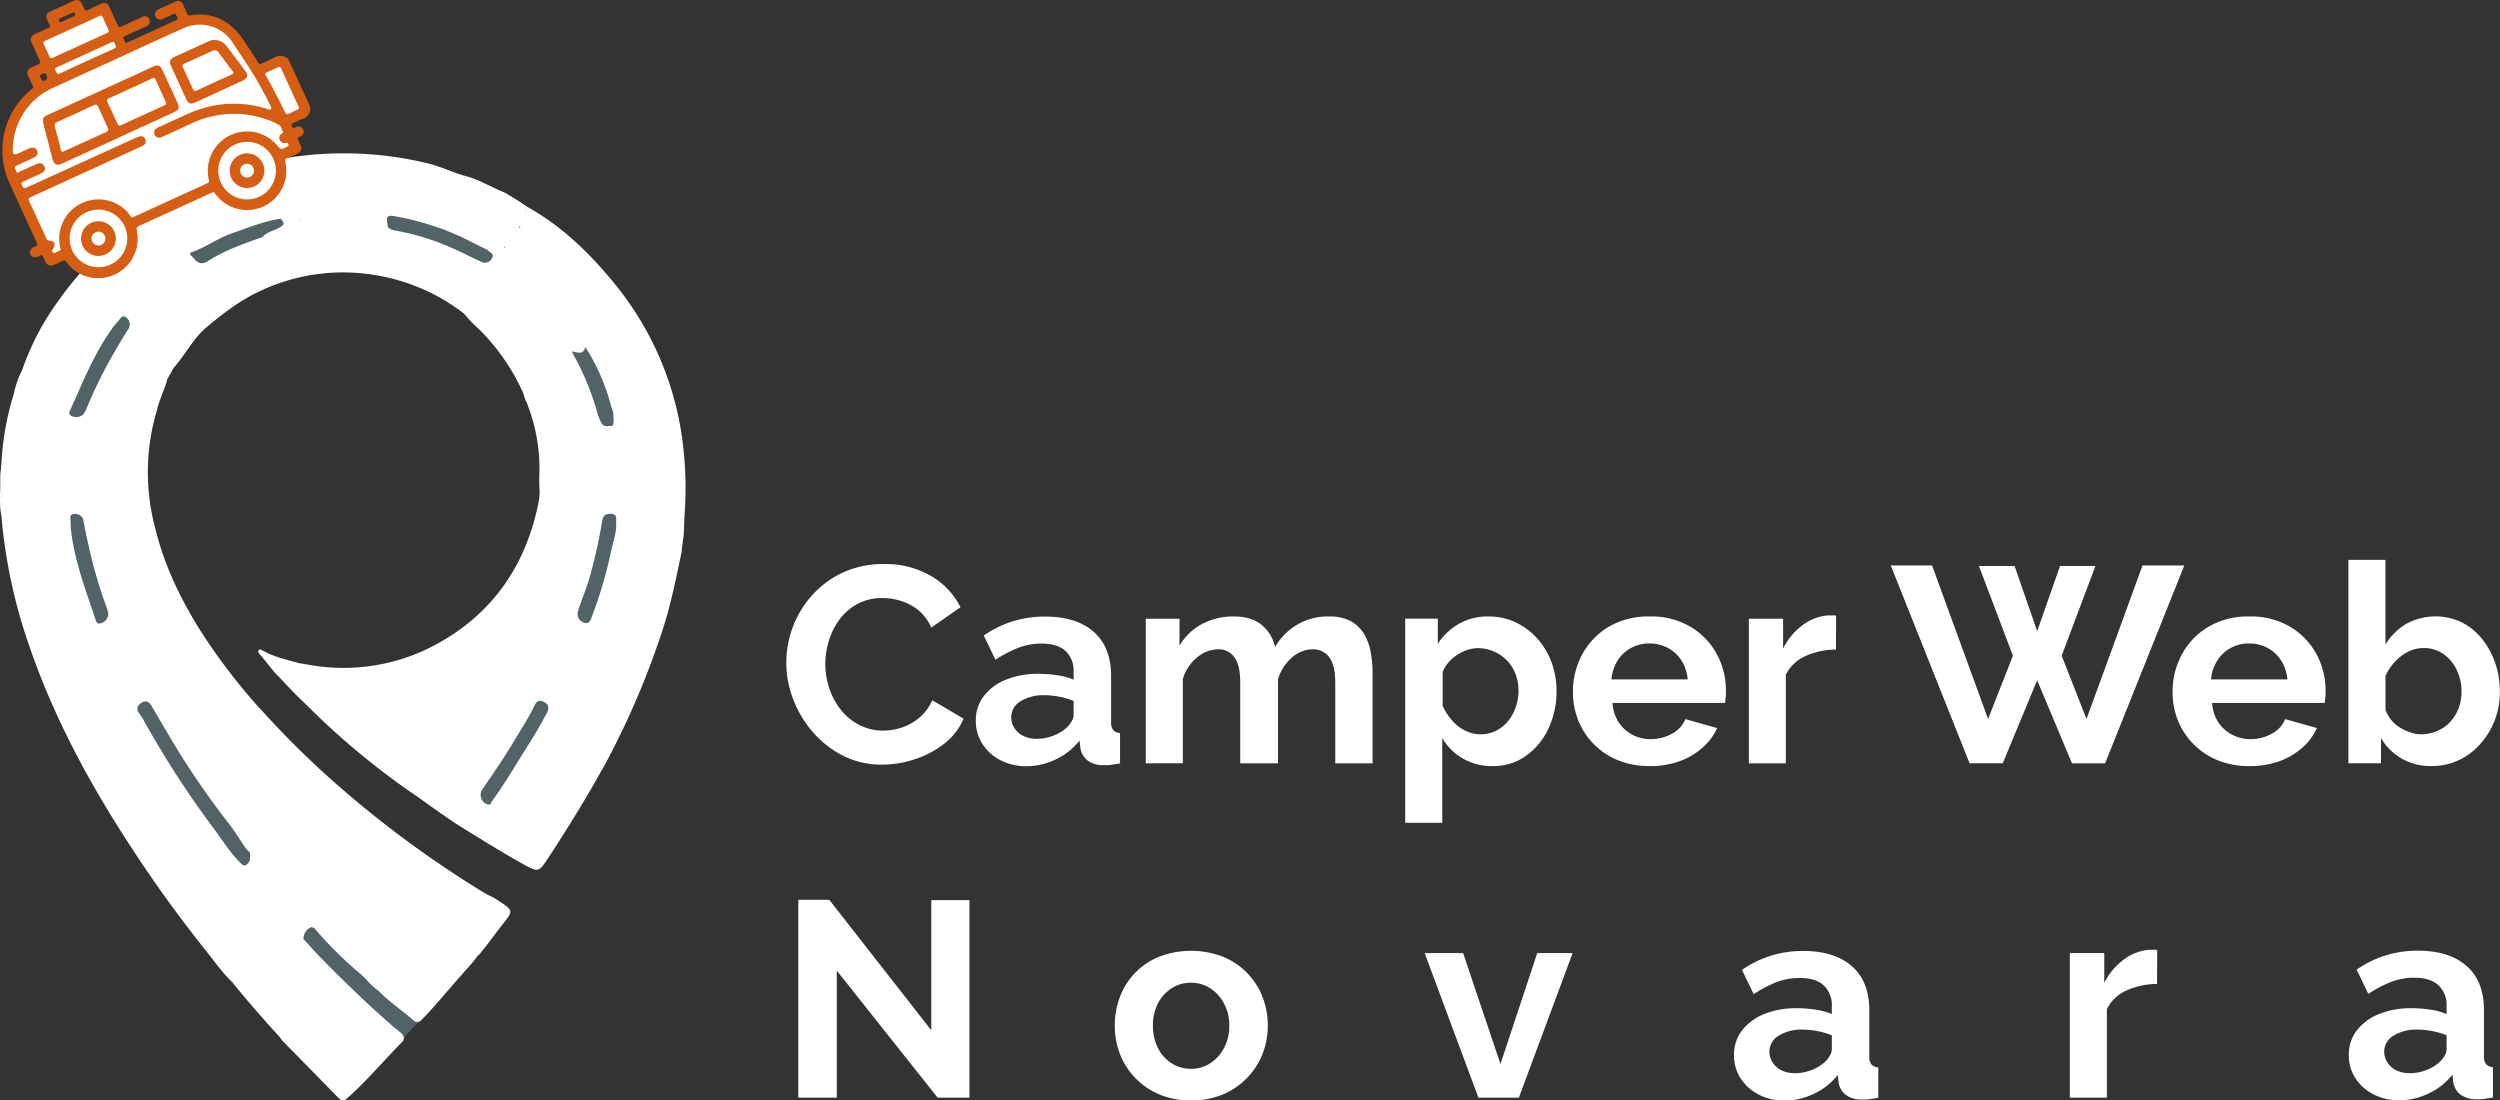 <svg xmlns="http://www.w3.org/2000/svg" viewBox="0 0 726.19 319.65"><rect x="0" y="0" width="726.19" height="319.65" fill="#333333" stroke="none"/><defs><style>.cls-1{fill:#fff;}.cls-2{fill:#516367;}.cls-3{fill:#d65e14;}</style></defs><g id="Livello_2" data-name="Livello 2"><g id="Livello_1-2" data-name="Livello 1"><path class="cls-1" d="M153.58,60.32c9.63,5.45,17.46,13,24.42,21.45A90.45,90.45,0,0,1,198.48,130a106,106,0,0,1,.39,19.19c-.12,1.77-.15,3.54-.23,5.31,0,1.1-.36,2.95-.43,3.9-.1.36-.29,2.58-.47,2.41-.41-.56-.77-4.76-.77-5.38,0-3.65-2.91-5.21-5.08-7.29a5.36,5.36,0,0,1-1.89-2.59,2.3,2.3,0,0,0-1.15-1.61c-1.29-.72-1.26-1.58-.63-2.88,1.18-2.43,1.86-4.88.9-7.75a10.73,10.73,0,0,0-3.12-4.86,10,10,0,0,1-3.2-4.66c-.7-2.56-2.38-3.62-4.81-3.92a2,2,0,0,1-1-1.5,67.5,67.5,0,0,0-7.29-17.24c-1.53-2.63-3.39-5-5.14-7.54-.52-.74-1.13-1.21-2-.74s-1,1.35-.66,2.26a4.33,4.33,0,0,0,.9,1.34,40.82,40.82,0,0,1,3.9,5.68,94,94,0,0,1,7.36,17.65,12.91,12.91,0,0,0,.69,1.92c.86,1.8,1.93,1.93,3.36.41a3.79,3.79,0,0,1,2.88.74,1.55,1.55,0,0,1,.65,2c-.29.73-.87.71-1.54.54-1.39-.34-1.83.5-1.54,1.6.85,3.28-.83,5.3-3.24,7a4.18,4.18,0,0,0-1.2,1.38,1.75,1.75,0,0,1-2.43.81c-1.76-.75-3,.27-4.18,1.31a6.26,6.26,0,0,0-.84,1.16c-1.82,2.46-3.12,2.87-6.07,1.9a2.36,2.36,0,0,1-1.64-1.68,4.28,4.28,0,0,0-.67-1.9c-.77,1.28-.34,2.57-.48,3.77s-1.47,5.51-1,3.48c-.09-1.56-.22-4.76-.14-6.24a51.52,51.52,0,0,0-3.46-20.49,2.72,2.72,0,0,1-.21-1.59,1.39,1.39,0,0,1,2.15-.21,7.62,7.62,0,0,0,6.43,1.09c.33-.07.69,0,1-.06,1.11-.21,2.67.61,3.16-1,.38-1.32-1.58-3.74-3.06-4a5,5,0,0,0-2.82,0,4.1,4.1,0,0,1-3.55-.19c-1.11-.6-1.64-.13-1.73,1.06s.35,4.17-.81,4.83c-1,.15-1.53-2.61-1.8-3.27a61.33,61.33,0,0,0-11-16.63c-.95-1.09-2-2-3-3a19.39,19.39,0,0,1-2.36-2.51c-1.83-1.45.61-2.55,2.54-2.53a15.07,15.07,0,0,1,4.91,1.34c1.24.46.81,1.72,1.16,2.56.47,0,.46-.35.5-.6.32-2.16,1.37-2.62,3.16-1.17,1.19,1,2.06.84,3-.18.58-.64-.07-3.91-.93-5.14s-1.67-.83-2.8-.3a8.43,8.43,0,0,1-7.5-.21c-2.62-1.26-3.56-2.84-3.09-5.73a11.46,11.46,0,0,0-.09-2c0-.57.06-1.12.69-1.34a1.33,1.33,0,0,1,1.46.49c.38.4.61.91,1,1.29a1.38,1.38,0,0,0,2.15,0c.81-.82,1.32-1.91,2.41-2.48s2.12.22,3.09,0c.13-.26.14-.4.08-.53-1.6-3.64-1.48-3.86,2.51-4.68,2.29-.47,2.64-1.35,1.31-3.33-.18-.28-.63-.64-.51-.83,1.19-1.86.69-4.36,2.31-6C153.12,60.22,153.38,60.26,153.58,60.32Z"/><path class="cls-1" d="M67.66,285.48c-3-2.79-5.31-6.18-7.87-9.36a380.77,380.77,0,0,1-23.43-32.71c-11.28-17.52-21-35.83-27.79-55.58A153.92,153.92,0,0,1,.42,150a36.71,36.71,0,0,1-.14-4.92,3.15,3.15,0,0,1,.81-1.63,12,12,0,0,0,2.82-6.62c.24-2.85,2.77-4.23,4.36-6.18.88-1.08,3.63-.35,4.56.91.66.89,1.05,2.55,2.41,2,1.72-.65,3.52-1.53,4.3-3.48a4.83,4.83,0,0,0,.35-1.59,4.09,4.09,0,0,1,2.8-4.08c.42-.15.6-.54.84-.87A6.67,6.67,0,0,0,25,120.71a69,69,0,0,1,4.55-12.79,4.63,4.63,0,0,1,1.37-2,4.93,4.93,0,0,0,2.89-5.12,15,15,0,0,1,2.48-4.12c1.85-2.7,1.84-3.09-.49-5.2-1.07-1.7-.42-3.38,0-5.09.73-3.1,1.74-5.81,5-7.37,2.4-1.15,2.56-2.3,1.77-4.84a2.66,2.66,0,0,1,.57-2.81,1.46,1.46,0,0,1,.54-.31,1.67,1.67,0,0,1,1.63.6,2.82,2.82,0,0,0,2.62.72,9.76,9.76,0,0,1,3.41-.11c1.22.2,2-.69,2.78-1.4.63-.55,1.16-1.56,2.17-1.12s.5,1.55.65,2.37a2.49,2.49,0,0,1,0,.61,16,16,0,0,0-.58,2.55c-.35,2.15-.9,4.13-3.48,4.63a.8.8,0,0,0-.58,1.13c.46,1.3.14,2.74.63,4,.84,2.19,0,4-1.1,5.78a3.77,3.77,0,0,1-4.22,1.81c-1.52-.28-2.24.22-2.37,1.88a25.12,25.12,0,0,1-1.41,5.93c-.76,2.22-2.86,3.19-4.87,4.07a4.38,4.38,0,0,0-2.47,1.58c2.16-.63,3.28-.06,4,1.84a1.66,1.66,0,0,0,2.74.63c1-.75,1.65-2.5,3.06-2s1.66,2.35,2.26,3.73c-.55,2.17-1.16,3.25-1.72,5a27.86,27.86,0,0,0-1.09,3.23c-.18.75-.4,1.48-.6,2.22a62.62,62.62,0,0,0,0,32.86c2.57,10.6,7.24,20.27,13,29.48.43.69.88,1.37,1.33,2.05a173.73,173.73,0,0,0,15.85,20.5c.21.2.41.41.61.62a263.08,263.08,0,0,0,23.31,22.84A308,308,0,0,0,141,259.55c.64.39,1.33.69,2,1s1,.58,1.52.9c.29.18.57.38.85.56,3.64,2.42,3.64,2.7.93,6.1-2.23,2.82-4.29,5.77-6.6,8.52A3.69,3.69,0,0,1,138,278.1c-2.57.64-3.62,3-5,4.79-.85,1.12-1.46,2.28-3,2.45a.7.7,0,0,0-.38.14c-3.29,3.48-7.94,1.69-11.63,3-2.92,1.08-5.13.47-7.66-.19-1.81-.94-3.65-1.86-4.36-4,.29-.63,1-.9,1.31-1.51a1,1,0,0,0-.43-1.38c-.74-.47-.73.23-.9.61a1.93,1.93,0,0,1-1.09,1.13c-1.49-.3-2.46-1.41-3.46-2.37-3.05-2.89-6-5.89-8.93-8.9-.65-.67-1.67-1.32-1-2.56.87-.38,1.43.13,2,.69a10.17,10.17,0,0,0,2.35,1.6c2.1,1.25,4.18,1.83,6.48.49a1.7,1.7,0,0,1,2.62.6c.66,1.11,1.82.81,2.79.75,2.19-.14,3.92.36,4.73,2.64.14.38.39.84.75.94,2.46.65,3.9,2.55,5.51,4.28a2.48,2.48,0,0,0,3.5.43c1-.68,2.11-.35,3.18-.14s1.89.19,2.2-1.12a2.43,2.43,0,0,1,2.15-1.67c3.75-.73,4.36-3.88,5.29-6.77.21-.62-.2-1-.69-1.34a24,24,0,0,0-2.08-1.3c-2.4-1.22-4.53-2.68-5.76-5.22s-4.48-2.63-6.36-4.54a6.48,6.48,0,0,1-2.19-3.67c-.41-2.35-2.37-3.93-4.48-4.9-1.33-.62-2.23-1.18-2.14-2.76a1.33,1.33,0,0,0-.9-1.46c-3.23-1.13-6.27-2.72-10-1.69-3,.84-6.27.81-8.61-2.11a1.74,1.74,0,0,0-2.26-.32c-1.7.82-3.19.32-4.87-.34-2.21-.87-4.38-1.57-6.18-3.28-1-.95-1.68-1.78-1.4-3.12.31-1.5-.39-1.91-1.74-2s-3.48,1.14-3.75-1.63c-1.32.5-2.37-1-3.84-.38a2.56,2.56,0,0,1-3.38-2c-.8-3.27-.8-3.27-4.19-2.36a23.2,23.2,0,0,0,3.2,4.66c.74.91,1.82.81,2.84.52.59-.16,1.11-.52,1.7-.69a1.94,1.94,0,0,1,2.23.62,1.49,1.49,0,0,1-.45,2.17c-1.5,1.09-1.23,2.13-.34,3.46A35.87,35.87,0,0,0,72,241.68c2,2.28,2.12,4,.7,5.77-1.36.2-1.93-.87-2.51-1.72-8.71-12.85-18.45-25-25.64-38.88a12.42,12.42,0,0,0-1-1.56c-.52-.72-1.11-1.29-2-.7a1.58,1.58,0,0,0-.6,2.44c1.81,2.73,3.11,5.76,4.86,8.53,6.94,11,14.1,21.89,22.1,32.19a14.31,14.31,0,0,0,1.92,2.12c1.26,1.09,1.73.93,2.2-.72.15-.51.08-1.11.64-1.44a4.08,4.08,0,0,1,1.45,3.4,2.07,2.07,0,0,1-2.33,2.28c-2-.32-1.38.64-1.32,1.78.24,3.94.61,7.87.86,11.81.19,3.08,1.82,5.62,2.29,8.55.14.84.69,1.61.47,2.55-.15.65-.13,1.29.77,1.32.75,0,1.37-.3,1.38-1.16s.35-1.88.43-2.8c.2-2.16,1.35-3.05,3.37-3.34.86-.12,2,0,2.56-.94-.27-.57-.72-.34-1.09-.3a1.15,1.15,0,0,1-1.41-.86,1.31,1.31,0,0,1,.75-1.54,18.19,18.19,0,0,0,4.11-3A1.52,1.52,0,0,1,86,265c1.15,0,4.37,2.7,4.78,4-.68,1.45-2.21,2.37-2.56,4-1.38,2.11-1.39,4.62-2.06,6.94a7.17,7.17,0,0,1-.81,2.48c-1.66,2.17-3.49,4.22-4.41,6.86-.66.58-1.46,1-2.15,1.52-2.2,1.77-3.69,1.45-5-1a8.92,8.92,0,0,1-.54-1.32C72.3,285.72,70.25,285.1,67.66,285.48Z"/><path class="cls-1" d="M49.47,108.61c-.35.58-.69,1.16-1,1.74-.5-.73-1-1.46-1.48-2.2-1-1.51-1.77-1.62-2.66,0-.68,1.19-1.55,1.76-2.71,1.51a2.55,2.55,0,0,1-2.2-2.38c-.07-1.49-.94-.8-1.71-.77-.62,0-1.51,1-1.9-.14s.66-1.34,1.37-1.72c1-.54,2.15-.72,3.18-1.32,1.86-1.09,3.26-2.4,3.41-4.68.13-1.82,1.16-3.43,1-5.36-.1-1.41,1.27-1.38,2.26-1.24a4.83,4.83,0,0,0,5.3-6.64c-.57-1.6.1-3.42-1-5-.26-.37.08-.76.58-.85,2.18-.4,3.82-1.28,3.58-3.92,0-.19.48-.43.74-.64,2.19,1.34,3.93.38,5.91-.78a59.5,59.5,0,0,1,14.1-5.8,46.52,46.52,0,0,1,7-1.76,3.57,3.57,0,0,0,3.41-2.62c1.55.25,2,.8,1.33,2a5.3,5.3,0,0,1-3.9,3,28.66,28.66,0,0,0,4.65,2.5c1.7.76,2.31.55,2.88-1.2.32-1,.77-1.35,1.76-1a15.2,15.2,0,0,1,1.58.4,2.13,2.13,0,0,0,3.19-.91c1-1.6,3.17-1.57,5.13-.3.52.34.75,1,1.36,1.2.59-.19.49-.76.64-1.17.39-1.12,1.24-1.58,2.23-1.06,2.31,1.2,4.07,1.1,5.09-1.6,8.66,1.84,17.12,4.27,25,8.53.54.29,1.08.57,1.65.81,1,.42,2,.75,2.84-.14s-.34-1.56-.47-2.35c.25-1.16,1.39-.8,2.36-1.32-2.17-1.26-4.1-2.6-6.13-3.69-1.61-.87-3.28.16-4.8.92-1.66-.47-3.52-.52-4.65-2.15-.57-3.58,1.64-6.57,2.15-9.93.1-.69.83-1.56,1.32-1.34,2.23,1,4.72-1,7,1.13,1.57,1.46,4.16,1.83,6.28,2.75a.52.52,0,0,0,.7-.22.7.7,0,0,0-.2-.74c-1-1.26-2.14-2.33-3.88-2.28a5.21,5.21,0,0,1-4.5-1.91c-.62-.77-1.63-1-2.42-1.48-.57-.39-2.69-2.32-.9-1.68,4.09.84,7.69,2.94,11.44,4.63a10.25,10.25,0,0,1,3.32,1.89c.47.62-.05,1.13-.16,1.69a1.4,1.4,0,0,0,1,1.72c1.07.31.63-.71.8-1.17a1.18,1.18,0,0,1,.75-.85c.86.52,1.61,1,2.42,1.59a2.19,2.19,0,0,0-1.19,2.39c.08,1.1.08,2.18-1.07,2.87-.77.46-.34.92.18,1.22,1.39.81,1.14,2.06.82,3.24S151,71.16,150,71a1.42,1.42,0,0,0-1.38.72c-.58.82-1.2.7-2.23-.13.67,1.44.7,2.64,1.64,3.5a1,1,0,0,1,.09,1.31c-.31.41-.75.24-1.12.07-2.13-1-3.36.11-4.51,1.75-1.29,1.84-2.53,1.74-3.7-.1-.38-.58-.55-1.67-1.53-1.23s-.2,1.17-.1,1.81a3.52,3.52,0,0,1,0,1.41,3.9,3.9,0,0,0,2.32,4.86c2.91,1.36,5.77,1.87,8.55-.35.8-.64,2.81.82,3.08,2.4a14,14,0,0,0,1,3.25c.6,1.39-1.33,1.36-1.85,2.26-.39.69-1.12.7-1.74.1-.34-.33-.69-.66-1-1a1.45,1.45,0,0,0-1.84-.41c-.67.34-.39.87-.27,1.41.18.81,0,1.65-1,1.59s-1.08-.92-.83-1.71c.19-.6.24-1.15-.43-1.35a25.69,25.69,0,0,0-4.68-1.37c-1.74-.17-2.61.45-2.45,2.26l-2.88-2.2c0-2-.14-2.17-2.4-1.63a57.6,57.6,0,0,0-21.78-8.32,56.45,56.45,0,0,0-33.07,4.48c-6,2.74-11.08,6.61-16,10.78-3.26,2.76-5.34,6.51-7.92,9.84-.46.59-.92,1.16-1.39,1.75a1.45,1.45,0,0,1-.65-1.67C49.36,106.15,48.53,107.29,49.47,108.61Z"/><path class="cls-1" d="M112.7,66c-1.26,3.5-1.28,3.56-4.8,2.12-1.53-.63-2.21-.37-2.19,1.32,0,.56,0,1.18-.67,1.33s-.93-.41-1.24-.86c-1.76-2.51-4.34-2.43-5.8.29-.45.84-1.14,1-1.64.65-1.19-.79-2.63-.6-3.92-1.35-.45,1.06.06,2.5-1.35,3s-2.16-.46-3.24-.74c-1.6-.44-2.61-2-4.35-2a.55.55,0,0,1-.6-.65c0-.41.4-.54.75-.52,1.71.1,2.65-.9,3.64-2.16S88,64.62,86.91,64c-1.67-1.62-3.58-.31-5.38-.45a5.48,5.48,0,0,1-3.19-6c.35-1.67.11-3-1.3-4a3.42,3.42,0,0,0-4.18-.12,6.58,6.58,0,0,1-3.27,1.1c-1.17,0-1.4.48-.93,1.53a1.28,1.28,0,0,1-.56,1.77c-.61.34-1-.11-1.4-.48-1.18-1-2.14-.9-2.6.53a2.6,2.6,0,0,1-2.6,2.1c-1.32.09-1.59,1.21-1.63,2.25a4.21,4.21,0,0,1-2.4,4,7.86,7.86,0,0,0-1.88,1.85c-.73.77-1.42.77-2-.21-.73-1.34-2.18-2.3-2.08-4.13-.57.63-.07,1.15-.07,1.69,0,1.26-.35,2.59-1.75,2.54A5.68,5.68,0,0,0,45,70.34a9,9,0,0,1-1.52,1c-1,.57-1.66,2.24-3.23,1.1s-1.58-2.56-1.1-4.17a14.49,14.49,0,0,1,2.66-5.6,70.44,70.44,0,0,1,15.91-9,3.64,3.64,0,0,0,2.54-1.18A17.8,17.8,0,0,1,66,50.47c.77.19,1.35.92,2.26.85.18-.59-.86-1-.21-1.6,3.63-1.13,7.19-2.53,11-2.95a1.37,1.37,0,0,1,1.48,0c1,.62,1.39-.09,1.84-.74a103.61,103.61,0,0,1,41.39,1.3c3.49.8,6.82,2.3,10.22,3.47.8,1.29,5.94,4.69,7.14,4.54,2.42-.29,3.9,1,5.19,2.75.31.41.93.74.45,1.37a1.26,1.26,0,0,1-1.5.36c-2.23-.94-4.27-2.35-6.79-2.55-.17,0-.35-.54-.44-.85a1.49,1.49,0,0,0-1.41-.87c-1.62,2.16-3.9-1.2-5.32.58a6.64,6.64,0,0,0-1,3.88,2.4,2.4,0,0,1-.74,2,1.74,1.74,0,0,0-.6,2.32,2.49,2.49,0,0,1-.34,2.16,1.65,1.65,0,0,1-1.74,0,84.5,84.5,0,0,0-10-2.79C113.63,62.93,113.54,63,112.7,66Z"/><path class="cls-1" d="M41.81,62.69c-.71,1.87-1.4,3.76-2.14,5.63a3,3,0,0,0,0,2.73c.63,1.08,1.35,2.25,2.67.62.29-.36.73-.3,1.13-.31-.27.8-1,1.42-.63,2.46,1.12,3.34.59,4.62-2.36,6.19-3.39,1.8-2,11.58-.72,15.34-2,2.9-2.84,6.05-4.53,9.19-.28.54-5.89-3.34-6.18-2.81-.54.76,5.41,5.17,4.43,5.55-1.87-.08-1,2-.83,2.69.11.87-1,.12-1.82.56-1.93,0,2.56,3.67,1.28,2.18.41,2.36-2,1.59-1.28,3.08-1,3.44-3.13,1.88-4,5.37-.76,3.13-4.4,2.51-1.79,3.94,0,.43-1.41-.35-1.82-.28-2.66.49-2.8,2.67-3,4.63a3.61,3.61,0,0,1-2.37,3.23,3.69,3.69,0,0,0-.69.41c-2.64,2-3,1.89-4.61-1.05-.65-1.23-1.81-1.24-3-1.32a1.57,1.57,0,0,0-1.9,1.38,1.46,1.46,0,0,1-.82,1.11c-2.27.95-2.52,3.08-2.69,5C4,141,2.27,142.81.53,144.64a53.24,53.24,0,0,1-.12-9.86,81.57,81.57,0,0,1,3.68-20.6c.59.2.58,1.25,1.32,1.08s.66-1,.73-1.52c.12-1,.83-1.46,1.54-2a3.36,3.36,0,0,0,.8-4.15c-.59-1-1.38.35-2-.23a76,76,0,0,1,8.06-16.47A106.18,106.18,0,0,1,28.19,74.08,99.44,99.44,0,0,1,41.81,62.69Z"/><path class="cls-1" d="M80.74,289.17c.23-1,1.05-1.88.87-3.06-.07-.52.45-.76.83-1.07a8,8,0,0,0,3.28-5.81A29.43,29.43,0,0,1,87,273.78a1.18,1.18,0,0,1,1.14-1c.66,0,.92.5,1.29.87,5.67,5.72,11.34,11.44,17.1,17.07,2.82,2.76,5.92,5.23,8.9,7.83,1.13,1,2.43,1.9,1.75,3.73-5.07,5.12-9.72,10.63-15,15.53-2.63,2.45-2.51,2.49-5-.05-5-5.13-10-10.2-15-15.3a8.62,8.62,0,0,1-.74-.95c-.22-.64.26-1,.57-1.44s.83-1,.65-1.44c-.91-2.35-.47-5-1.63-7.26C80.76,290.66,80.06,290.05,80.74,289.17Z"/><path class="cls-2" d="M117.22,302.28c.45-1.75-1-2.41-2-3.23-7.6-6.51-14.78-13.47-21.8-20.6-1.81-1.83-3.51-3.78-5.26-5.67a3.52,3.52,0,0,1,2.33-3.48.61.61,0,0,1,.77.27,115.6,115.6,0,0,0,13.61,13.49,1.62,1.62,0,0,1,1.29,1.19,20.91,20.91,0,0,0,4,3.73c3.42,1.88,6,4.91,9.17,7.07a9.94,9.94,0,0,0,2.79,1.55,23.9,23.9,0,0,0-2.63,2.39C118,300.87,117.72,300.58,117.22,302.28Z"/><path class="cls-1" d="M122.1,296.6c-.64.2-1.23.45-1.88-.12-3.28-2.92-7-5.29-10.08-8.5a2.9,2.9,0,0,1,3.4.92c.32.41,1.18-.19,1.66-.79,2-2.5,4.75-.14,7.2-.55.73-.13,1.5,0,2.24,0a4.25,4.25,0,0,0,3.1-1.32c.31-.35.66-.87,1-.93,3.87-.63,4.58-4.53,6.92-6.73a4.69,4.69,0,0,1,2.94-.76c-1.2,1.8-2.94,3.47-4.38,5.22C130.18,287.5,126.41,292.28,122.1,296.6Z"/><path class="cls-1" d="M80.74,289.17c1.17,2.17,1.25,4.7,2,6.89.88,2.48.44,3.92-1.25,5.45-4.77-5.22-9.42-10.53-13.87-16,3.51-1.15,4.94-.38,6.2,3.38.92,2.72,2.66,3.25,4.76,1.4A3.78,3.78,0,0,1,80.74,289.17Z"/><path class="cls-1" d="M6.5,107.36l1.32-.9a.67.67,0,0,1,1,.2,4.35,4.35,0,0,1-1.07,5.64,1.94,1.94,0,0,0-1.19,1.88c0,.87-.18,2-1.24,2s-1.19-1.09-1.26-2A27.55,27.55,0,0,1,6.5,107.36Z"/><path class="cls-1" d="M151.16,58.73c.58.31-.46,1-.36,1.54.08.41.58.94-.17,1.18a1.7,1.7,0,0,1-1.55-.22,2.19,2.19,0,0,1-.55-3.12c.14-.22-.67-1.42-.14-1.1C149.27,57.47,150.38,58.23,151.16,58.73Z"/><path class="cls-1" d="M1.17,132.88c0,3.29-.68,8.48-.64,11.76,0,1.79-.07,3.58-.11,5.36-.76-3.86-.23-7.76-.33-11.65A17,17,0,0,1,1.17,132.88Z"/><path class="cls-1" d="M68.05,49.72c-.08,1,.89,1,1.44,1.49-1.61,1.39-2.61.57-3.49-.74A4.55,4.55,0,0,1,68.05,49.72Z"/><path class="cls-1" d="M82.38,46.05c-.09,2.23-.1,2.24-2,1.05a2.6,2.6,0,0,0-1.35-.33A9,9,0,0,1,82.38,46.05Z"/><path class="cls-1" d="M60.26,52.54a1.62,1.62,0,0,1-2.54,1.18A5.27,5.27,0,0,1,60.26,52.54Z"/><path class="cls-1" d="M175.29,222.83c-4.84,8.75-10.07,17.24-15.54,25.61-3.37,5.15-3.13,5.16-8.45,2.19-5.64-3.15-11.11-6.57-16.59-9.95-4.61-2.84-9-6.11-13.44-9.23A222.77,222.77,0,0,1,92.32,208c-3.64-3.58-7.37-7.06-10.78-10.87a.93.93,0,0,1-.08-1.14c1.37-1.59,2.88-3,5.07-3.42,2.69.41,5.36,1,8.07,1.2A56.41,56.41,0,0,0,128,186.45c15.59-8.92,24.63-22.48,28.3-39.84.31-1.47.47-3,.7-4.44.72-1.42.21-2.93.32-4.4.07-.79.12-1.74,1-1.8s1.09,1,1.06,1.68c-.06,2,1,2.63,2.81,2.51a6,6,0,0,1,1.59.29c.66.14,1,0,1.46-.65,1.23-1.58,1.94-3.66,4.27-4.29.92-.25,1.58-.56,2.39.1s1.5.5,1.85-.55a3.15,3.15,0,0,1,1.75-1.86,5.21,5.21,0,0,0,2.65-5.85,2.11,2.11,0,0,1,.51-2.56c.44-.37.81-.73,1.4-.24.41.33.92,1.19,1.35.1a1.18,1.18,0,0,0-.83-1.61,9.65,9.65,0,0,1-2.25-.91,1.64,1.64,0,0,1-.13-2.33c1.74-.48,3.67.14,4.15,1.55a18.7,18.7,0,0,0,5.83,8.43,2.62,2.62,0,0,1,1.15,2.46c0,.07,0,.16,0,.2,1.45,2,.85,4,.45,6.12-.21,1.09-.23,2.08-1.13,2.9s-.73,1.57.47,2a1.83,1.83,0,0,1,1.42,2,1.62,1.62,0,0,0,.87,1.52c1.93,1,2.61,3.49,4.91,4.05a1.19,1.19,0,0,1,.64,1c-.15,2,.88,3.66,1,5.55,0,1.05,0,2.1-.07,3.14a.85.85,0,0,1-.05.3c-1.45,6.93-2.84,13.86-4.95,20.64a238.8,238.8,0,0,1-17.23,40.55A6.73,6.73,0,0,0,175.29,222.83Z"/><path class="cls-2" d="M178.13,119.8l.13,2.33c-.3.51.36,1.54-.75,1.58s-2.07.37-2.76-.76a15,15,0,0,1-1.45-3.8,76.34,76.34,0,0,0-6.54-15.75c-.22-.41-.45-.88-.64-1.31-.35-1.07,2.9,0,3.9-1.29a59.71,59.71,0,0,1,7.37,16.7C177.6,118.28,177.88,119,178.13,119.8Z"/><path class="cls-1" d="M153.26,115.57a.37.37,0,0,1-.14-.36c1.07-.75.89-1.88.92-2.95.05-2.07.69-2.45,2.44-1.43.85.49,1.7.92,2.66.36,1.51-.88,3-.18,4.55,0a2.2,2.2,0,0,1,1.78,1.75,10.36,10.36,0,0,0,.41,1.34c1.13,2.36.77,3.09-1.8,2.93s-4.78,1-7.23.08C155.59,116.79,154.81,115.35,153.26,115.57Z"/><path class="cls-1" d="M170,100.8c-.56,2.51-2.42,1.46-3.9,1.29-1.46-2-2.84-4.06-4.3-6.11-1.2-1.7-.73-3.47,1-3.9a1.41,1.41,0,0,1,1.66.45C166.27,95.33,168.65,97.73,170,100.8Z"/><path class="cls-1" d="M158.13,123.61c.09-1.11.32-2.38,2.25-2.32,1.72.06,3.4,1.16,3.33,2.32-.06,1-2.4,3.75-3.17,3.71C159.59,127.28,158.13,125.24,158.13,123.61Z"/><path class="cls-1" d="M166.67,122a9,9,0,0,1,.25-1.39,1.73,1.73,0,0,1,1.66-1.27c.75,0,1,.64,1.22,1.2a2.77,2.77,0,0,1,.22,2.15,3.57,3.57,0,0,0-.15,2.95.91.91,0,0,1-.6,1.3.84.84,0,0,1-1.16-.54C167.74,124.89,166.4,123.7,166.67,122Z"/><path class="cls-1" d="M198.39,143.84a3.35,3.35,0,0,1,0,2.69C197.67,145.68,197.7,145,198.39,143.84Z"/><path class="cls-1" d="M91.28,269.57l-.77-.27c-.34-2.61-3.18-2.43-4.48-4,0-.06-.42,0-.52.14a10.57,10.57,0,0,1-4.65,3.45.83.83,0,0,0-.38,1.22c.25.5.64.4,1,.21.77-.37,1.71-.79,2,.42s-.67,1.63-1.65,1.58c-1.27-.06-2.31.83-3.57.7-.42,0-.76.26-.7.56.32,1.65-1.44,3-.65,4.72.31.68-.07,1.19-.78,1.39s-1.63.79-2.5.07c-.69-.57-.59-1.08-.1-1.73a1.36,1.36,0,0,0-.1-1.71,3.88,3.88,0,0,1-.91-3.41.83.83,0,0,0-.07-.6c-2.8-4-1.56-8.73-2.31-13.1-.32-1.84.21-3.81-.63-5.62-.18-.38-.33-.82.07-1.12s.8-.06,1.15.16a1.69,1.69,0,0,0,2.5-.38,1.62,1.62,0,0,0,0-2.37c-.53-.61,0-1.52-.63-2.09l-.17-.09,0-.19a4.66,4.66,0,0,0-1.39-6.1c-1.53-1.19-2-3-3.21-4.4-.68-.82.14-1.63,1-2.11s1.57-1.17,1-1.9a1.79,1.79,0,0,0-2.69-.18c-1.71,1.33-3.28.73-4.76-.94-1.05-1.17-1.47-2.8-2.84-3.68-.58-.37-.41-1.15-.14-1.14,1.46,0,2.58-1.34,3.84-1.15s1.53,1.48,1.52,2.78c0,2.8,1.31,3.63,3.78,2.36.75-.39,1,0,1.31.45.41.58.74.75,1.2.05a.67.67,0,0,1,1-.26c.4.3.3.68.17,1.11-.36,1.15,0,1.47,1.2,1.13a8,8,0,0,1,2.24-.06c1.54,0,2.55.42,1.86,2.35-.47,1.3.35,2,1.29,3,1.93,2,4.62,2.15,6.76,3.47a3.55,3.55,0,0,0,3.85-.14c1.08-.59,2-.55,2.65.47,2,3,5.13,2.66,8,2.11,3-.57,5.74-.8,8.39,1a2.52,2.52,0,0,0,1.34.44c1.58,0,2.22.78,2,2.33-.12,1.06.11,1.6,1.42,1.9,2.45.56,3.47,3.09,5.34,4.51,0,0,.1.14.08.18-1.32,3.25,2,3.76,3.27,5.42a1.69,1.69,0,0,0,1,.63c3,.26,4,2.73,5.19,4.86a3.39,3.39,0,0,0,1.4,1.36c1.78,1,3.53,2,5.31,3.05,1,.59,1.29,1.34.53,2.31s-1.37,2.05-.84,3.38a1,1,0,0,1-.62,1.32c-1.43.34-2.48,1.39-3.79,1.87-1.13.42-2.43.31-2.14,2.23.11.7-.92.94-1.77.8-1.69-.27-3.19-.62-5,.5-1.58,1-3.14-.84-4-2.17s-1.73-2.34-3.39-2.54a2.32,2.32,0,0,1-2-1.84,2.75,2.75,0,0,0-3.34-2.24,16.75,16.75,0,0,1-2.65,0c-.4,0-1.06-.06-1.13-.26-1.23-3.34-2.91-.39-4.35-.29-.37,0-.74.66-1.25.33-2-1.31-4.7-1.52-6.24-3.65A1.54,1.54,0,0,0,91.28,269.57Z"/><path class="cls-1" d="M43.48,71.36c1-1,1.92-2.11,2.93-3.12a2.72,2.72,0,0,1,2.44-.64c1.81.21,2.68-1,1.95-2.6a2.07,2.07,0,0,1-.17-1.92c.19-.36.58-.32.9-.13a1.82,1.82,0,0,1,.92,1.88c-.09,1.54,1.77,2,2,3.44,0,.2.64-.26.86-.6a6.09,6.09,0,0,1,2.73-2.39c1.06-.47,1.16-1.44,1.21-2.38.11-2,.37-3.74,3.07-3.45.67.07,1.1-.31,1-1.16-.12-1.49,1.18-1.93,2.17-2.36s1.17.65,1.55,1.26c.18.29.35.63.77.44a.81.81,0,0,0,.48-1,7.38,7.38,0,0,0-.75-1.45c-.47-.74-.13-1,.58-1a10,10,0,0,0,5.55-1.74c1.47-.83,2.8.12,3.91,1A3,3,0,0,1,79,56.92a5.18,5.18,0,0,0,2.61,6.28.53.53,0,0,1-.16.58c-2.37,1.08-5,1.36-7.43,2.2-4.58,1.59-9.15,3.15-13.33,5.68-1.21.74-2.5,1.71-4.14,1.23-.12-.38-.24-.77-.35-1.15-.18-.57.71-1.32,0-1.65s-1.21.66-1.68,1.13c-1.2,1.18-2.34,2.24-4.24,1.44-.43-.18-1,.09-1.57.17-1.54.23-3.11.61-4.11-1.15C44.37,71.29,43.88,71.37,43.48,71.36Z"/><path class="cls-2" d="M72.49,247.54a.22.22,0,0,0,.13.28,14.77,14.77,0,0,1,0,1.63,2.28,2.28,0,0,1-1.18,1.82c-.81.4-1.35-.38-1.87-.9-2.93-2.89-5-6.43-7.48-9.69A277.8,277.8,0,0,1,42,209.7a23.28,23.28,0,0,0-1.51-2.42c-.95-1.26-.72-2.24.53-3.09s2.27-.43,3,.84c1.85,3.18,3.7,6.35,5.58,9.51a239.59,239.59,0,0,0,16.93,24.77c1.75,2.25,3.21,4.72,4.83,7.07A8.91,8.91,0,0,0,72.49,247.54Z"/><path class="cls-2" d="M31.47,178.29a3,3,0,0,1-2.29,2.79c-1.17.33-1.36-.93-1.62-1.71-2.69-7.93-5.61-15.8-6.79-24.16a26.58,26.58,0,0,1-.25-3.46c0-.93-.56-2.34,1-2.45a2.44,2.44,0,0,1,2.77,2.16c.42,2.34.9,4.68,1.44,7a132.91,132.91,0,0,0,5.4,18.41A13.33,13.33,0,0,1,31.47,178.29Z"/><path class="cls-2" d="M55.37,73.37c3.78-1.18,8.08-4.26,11.81-5.53,4.72-1.6,9.32-3.57,14.29-4.32.93-.16,1.18.46,1.26,1.18a1.79,1.79,0,0,1-1.13,1.77c-1.72.94-3.6,1.53-5.36,2.38-5.48,2-11,3.83-15.94,7.06-1.61,1-2.95.57-4-.9C55.44,74.17,55,74,55.37,73.37Z"/><path class="cls-1" d="M106.18,284.25c-.44-.39-.79-.7-1.29-1.19a3.78,3.78,0,0,0,.89-2.72c1.12.41,2.24.75,2.31,1.88S107.27,284,106.18,284.25Z"/><path class="cls-1" d="M32.83,102.39l1.24-1.53c.66,2-1,5-3,5.26C31.34,104.72,32.24,103.63,32.83,102.39Z"/><path class="cls-1" d="M86.53,192.53c-1.45,1.75-4.41,1.86-5,4.56-2.37-2.08-4-4.78-6.13-7.09-.3-.32-.54-.68-.29-1.09s.77-.21,1.09,0C79.42,190.76,83,191.59,86.53,192.53Z"/><path class="cls-1" d="M49.47,108.61c-1.35-.32-1.27-1.33-.89-2.23s1.12-1.33,1.17-2.3c0-.26.39-.37.66-.27a.38.38,0,0,1,.19.64c-.81.74-.19,1.51-.1,2.27Z"/><path class="cls-1" d="M130.68,88.19c-1.74-1.43,1.75-1,2.63-.41s.85,1.47-.23,2C132.23,89.35,131.76,88.86,130.68,88.19Z"/><path class="cls-2" d="M112.7,66c-.06-.33-.13-.66-.18-1-.37-2.07,0-2.57,2-2.21a76.69,76.69,0,0,1,12.14,3.12c.64.23,1.28.41,1.92.62l4.55,1.87c3.07.93,6.11,1.91,8.49,4.24.61.68,2.06,1,1.32,2.33a2.32,2.32,0,0,1-3.31,1c-2.84-1.3-5.61-2.78-8.49-4a70.48,70.48,0,0,0-16.33-5A3.54,3.54,0,0,1,112.7,66Z"/><path class="cls-1" d="M141.66,72.64l-8.49-4.24c1.75-1.79,4.94-2,6.48-.29a4.9,4.9,0,0,0,2.67,1.66c1.25.28,1.89,1.38,2.83,2.57C143.79,72.39,142.63,71.85,141.66,72.64Z"/><path class="cls-1" d="M76.24,68.85c1.3-1.5,3.28-1.77,4.89-2.72s1.65-1.22.34-2.61a1,1,0,0,0,.33-.11c1-.19,1.78-.53,2.73-.78A1.7,1.7,0,0,1,86.91,64c.1,2-.8,2.84-2.8,3.12C81.46,67.49,78.86,68.25,76.24,68.85Z"/><path class="cls-1" d="M111.86,77.52a2,2,0,0,1,1.94,1.23c.17.47-.25.9-.66.69-1-.51-2.51.23-3-1.13C110,77.63,110.86,77.48,111.86,77.52Z"/><path class="cls-1" d="M150,68.37a.82.82,0,0,1-.83-.72.54.54,0,0,1,.47-.72c.5-.06.68.33.81.71S150.34,68.23,150,68.37Z"/><path class="cls-1" d="M17.23,98.26c-.31,1.24-.68,3-1.2,4.77-.29,1-.72,1.94-2,1.9s-3-.19-3.84-1.43a2.43,2.43,0,0,1,.46-3.28,15.78,15.78,0,0,0,1.94-3,4.12,4.12,0,0,1,3.33-1.28C17.09,96,17.33,96.71,17.23,98.26Z"/><path class="cls-1" d="M5.47,120.64c-.7,1.69-.12,3.36.6,5.09a2.26,2.26,0,0,1-.34,2.66,2,2,0,0,1-2.13.12A1.31,1.31,0,0,1,3,126.75c.67-2.26,1.29-4.5.84-6.91-.11-.61.5-1.33,1.11-1.16C5.8,118.93,5.23,119.86,5.47,120.64Z"/><path class="cls-1" d="M25.48,107.4l-.54,1.21c-1.63-.55-2.12-2.14-3-3.37-.27-.39-.72-1,0-1.37s1.17.06,1.44.68C23.88,105.66,24.26,106.83,25.48,107.4Z"/><path class="cls-1" d="M27.11,103.74l-.67,1.66c-1.14-.47-1.19-1.29-.51-2.1S26.83,103.29,27.11,103.74Z"/><path class="cls-2" d="M142,233.75a2.92,2.92,0,0,1-2.06-4.21c3.23-4.73,6.5-9.41,9.41-14.34,2-3.34,4.15-6.55,5.81-10.07.79-1.67,1.59-1.91,3-1.13s1.31,1.9.67,3.12c-1.92,3.68-4.07,7.22-6.29,10.73-3.08,4.89-6,9.88-9.41,14.56C142.77,232.92,142.57,233.66,142,233.75Z"/><path class="cls-2" d="M179,152.18c.06,2.8-1,5.5-1.57,8.3a126.31,126.31,0,0,1-5.55,18.74c-.33.95-.69,2.06-2.11,1.68a2.64,2.64,0,0,1-1.89-3.31c1-3.4,2.5-6.6,3.43-10a157.9,157.9,0,0,0,3.66-16.51c.23-1.44,1.11-1.88,2.46-1.82C179.54,149.32,178.86,150.9,179,152.18Z"/><path class="cls-1" d="M76.87,270.43c.12.37-.15.89-.53.61-.89-.64-2.57-.39-2.56-2.11,0-.75.24-1.42,1.08-1.41C76.7,267.56,76.42,269.21,76.87,270.43Z"/><path class="cls-1" d="M81,259.72a.93.93,0,0,1-1.84-.24c0-.52.46-.61.88-.57S81,259.15,81,259.72Z"/><path class="cls-2" d="M24.29,120.28a3,3,0,0,1-3.58.5c-1.08-.56-.37-1.6,0-2.35,3.41-7.65,6.59-15.42,11.4-22.36a25.66,25.66,0,0,1,2.16-2.71c.63-.69,1.18-2.1,2.37-1.15a2.45,2.45,0,0,1,.58,3.47c-1.29,2-2.51,4-3.7,6.12A134.47,134.47,0,0,0,25,119C24.8,119.42,24.53,119.83,24.29,120.28Z"/><path class="cls-1" d="M228.41,192.5a29.27,29.27,0,0,1,1.9-10.4,29,29,0,0,1,5.59-9.19,27.46,27.46,0,0,1,8.94-6.6,27.8,27.8,0,0,1,11.9-2.47,26.22,26.22,0,0,1,13.72,3.48,21.79,21.79,0,0,1,8.54,9.07l-8.5,5.91a13.35,13.35,0,0,0-3.8-5.1,15.15,15.15,0,0,0-5.06-2.67,18.24,18.24,0,0,0-5.22-.81,15.12,15.12,0,0,0-7.33,1.7,15.93,15.93,0,0,0-5.18,4.45A20.25,20.25,0,0,0,240.8,186a22.9,22.9,0,0,0-1.06,6.88,22.12,22.12,0,0,0,1.22,7.25,20,20,0,0,0,3.44,6.23,16.33,16.33,0,0,0,5.34,4.29,15,15,0,0,0,6.84,1.58,17.47,17.47,0,0,0,5.34-.89,15.52,15.52,0,0,0,5.1-2.84,14.16,14.16,0,0,0,3.8-5.1l9.07,5.35a17.69,17.69,0,0,1-5.63,7.28,27.58,27.58,0,0,1-8.58,4.53,30.22,30.22,0,0,1-9.43,1.54A24.57,24.57,0,0,1,245,219.57a28.7,28.7,0,0,1-8.78-6.8,31.78,31.78,0,0,1-5.78-9.55A29.25,29.25,0,0,1,228.41,192.5Z"/><path class="cls-1" d="M283.45,209.33a11.44,11.44,0,0,1,2.31-7.12,15.26,15.26,0,0,1,6.39-4.76,24.53,24.53,0,0,1,9.51-1.72,37.14,37.14,0,0,1,5.42.41,18.73,18.73,0,0,1,4.78,1.29V195.1a7.75,7.75,0,0,0-2.35-6q-2.34-2.15-7-2.15a18.59,18.59,0,0,0-6.72,1.22,36.11,36.11,0,0,0-6.63,3.48l-3.4-7.05a30.94,30.94,0,0,1,8.54-4.16,31.81,31.81,0,0,1,9.26-1.34q9.08,0,14.13,4.43t5.06,12.81v13.32a3.77,3.77,0,0,0,.6,2.4,2.92,2.92,0,0,0,2,.87v8.83c-1,.16-1.85.29-2.63.4a8.23,8.23,0,0,1-2,.08,7.35,7.35,0,0,1-4.89-1.41,5.65,5.65,0,0,1-2-3.53l-.24-2.18a19.26,19.26,0,0,1-7,5.5,19.52,19.52,0,0,1-8.42,1.95,16.1,16.1,0,0,1-7.57-1.76,13.56,13.56,0,0,1-5.26-4.76A12.21,12.21,0,0,1,283.45,209.33Zm26.39,2a6.8,6.8,0,0,0,1.45-1.81,3.81,3.81,0,0,0,.57-1.74v-4.18a22.21,22.21,0,0,0-4.21-1.23,22.76,22.76,0,0,0-4.29-.43,12.43,12.43,0,0,0-6.92,1.77,5.4,5.4,0,0,0-2.71,4.7,5.82,5.82,0,0,0,.89,3,6.34,6.34,0,0,0,2.55,2.33,8.72,8.72,0,0,0,4.09.86,12.63,12.63,0,0,0,4.77-.94A11.58,11.58,0,0,0,309.84,211.36Z"/><path class="cls-1" d="M398.71,221.72H387.86V198.26c0-3.35-.58-5.79-1.74-7.34a5.68,5.68,0,0,0-4.81-2.31,9.16,9.16,0,0,0-6.08,2.44,13.32,13.32,0,0,0-4,6.26v24.41H360.26V198.26c0-3.35-.57-5.79-1.7-7.34a5.57,5.57,0,0,0-4.77-2.31,9.54,9.54,0,0,0-6.08,2.37,12.78,12.78,0,0,0-4.12,6.25v24.49H332.82v-42h9.8v7.83a16.64,16.64,0,0,1,6.51-6.28,19.35,19.35,0,0,1,9.27-2.2c3.51,0,6.24.85,8.21,2.56a11.36,11.36,0,0,1,3.77,6.32,17.54,17.54,0,0,1,15.7-8.88,12.79,12.79,0,0,1,6.35,1.4,10.23,10.23,0,0,1,3.85,3.76,16,16,0,0,1,1.9,5.33,33.76,33.76,0,0,1,.53,5.92Z"/><path class="cls-1" d="M433.59,222.53a16.85,16.85,0,0,1-8.74-2.25,15.91,15.91,0,0,1-5.91-5.92V239H408.18V179.71h9.47V187a18,18,0,0,1,6.15-5.81,16.89,16.89,0,0,1,8.5-2.12,18.43,18.43,0,0,1,7.89,1.68,19.64,19.64,0,0,1,6.31,4.68,21.27,21.27,0,0,1,4.17,6.93,23.72,23.72,0,0,1,1.46,8.32,25.18,25.18,0,0,1-2.39,11.05,19.89,19.89,0,0,1-6.56,7.88A16.27,16.27,0,0,1,433.59,222.53ZM430,213.3a10,10,0,0,0,4.49-1,10.88,10.88,0,0,0,3.52-2.78,12.81,12.81,0,0,0,2.27-4.09,14.59,14.59,0,0,0,.81-4.81,13.47,13.47,0,0,0-.85-4.8,11.26,11.26,0,0,0-2.47-3.93,12.06,12.06,0,0,0-3.76-2.62,11.63,11.63,0,0,0-4.74-1,9.82,9.82,0,0,0-3,.51,12.68,12.68,0,0,0-3,1.46,11.79,11.79,0,0,0-2.51,2.17,10.13,10.13,0,0,0-1.7,2.8v9.85a17.69,17.69,0,0,0,2.71,4.19,12.23,12.23,0,0,0,3.85,3A10.07,10.07,0,0,0,430,213.3Z"/><path class="cls-1" d="M479.16,222.53a23.94,23.94,0,0,1-9.23-1.72,20.82,20.82,0,0,1-11.49-11.57A22.07,22.07,0,0,1,456.9,201a22.64,22.64,0,0,1,2.71-10.93,20.82,20.82,0,0,1,7.69-8,22.71,22.71,0,0,1,11.94-3,22.24,22.24,0,0,1,11.82,3,20.79,20.79,0,0,1,7.61,7.89,21.91,21.91,0,0,1,2.67,10.67c0,.69,0,1.34-.08,2s-.11,1.13-.16,1.56H468.4a11.4,11.4,0,0,0,1.82,5.66,10.67,10.67,0,0,0,4,3.6,11.36,11.36,0,0,0,5.23,1.26,12.69,12.69,0,0,0,6.19-1.57,8.34,8.34,0,0,0,3.92-4.25l9.23,2.59a16.8,16.8,0,0,1-4.29,5.74,20.54,20.54,0,0,1-6.72,3.93A25.21,25.21,0,0,1,479.16,222.53Zm-11.09-25.18h22.18a12.32,12.32,0,0,0-1.82-5.49,10.49,10.49,0,0,0-3.93-3.64,11.26,11.26,0,0,0-5.42-1.31,10.87,10.87,0,0,0-5.3,1.31,10.6,10.6,0,0,0-3.89,3.64A12.32,12.32,0,0,0,468.07,197.35Z"/><path class="cls-1" d="M533.31,188.69a21.72,21.72,0,0,0-8.9,1.9,11.63,11.63,0,0,0-5.67,5.39v25.74H508v-42h9.95v8.66a19,19,0,0,1,5.79-6.88,14.16,14.16,0,0,1,7.41-2.75,7.46,7.46,0,0,0,1.29,0,1.87,1.87,0,0,1,.89.12Z"/><path class="cls-1" d="M574.83,164.41h10.36l6.56,18.94,6.64-18.94h10.28l-9.8,26.06,7.21,18.38,16.27-44.6h12.14l-23,57.47h-9.63L591.75,197.6l-10,24.12h-9.63l-22.9-57.47h12l16.27,44.6,7.21-18.38Z"/><path class="cls-1" d="M653.35,222.53a23.91,23.91,0,0,1-9.23-1.72,20.88,20.88,0,0,1-11.5-11.57,22.07,22.07,0,0,1-1.53-8.24,22.53,22.53,0,0,1,2.71-10.93,20.75,20.75,0,0,1,7.69-8,22.71,22.71,0,0,1,11.94-3,22.23,22.23,0,0,1,11.81,3,20.79,20.79,0,0,1,7.61,7.89,21.91,21.91,0,0,1,2.67,10.67c0,.69,0,1.34-.08,2s-.11,1.13-.16,1.56h-32.7a11.4,11.4,0,0,0,1.82,5.66,10.62,10.62,0,0,0,4.05,3.6,11.29,11.29,0,0,0,5.22,1.26,12.66,12.66,0,0,0,6.19-1.57,8.32,8.32,0,0,0,3.93-4.25l9.22,2.59a16.8,16.8,0,0,1-4.29,5.74,20.49,20.49,0,0,1-6.71,3.93A25.25,25.25,0,0,1,653.35,222.53Zm-11.09-25.18h22.17a12.2,12.2,0,0,0-1.82-5.49,10.46,10.46,0,0,0-3.92-3.64,11.3,11.3,0,0,0-5.43-1.31,10.87,10.87,0,0,0-5.3,1.31,10.57,10.57,0,0,0-3.88,3.64A12.2,12.2,0,0,0,642.26,197.35Z"/><path class="cls-1" d="M706.28,222.53a17,17,0,0,1-8.66-2.19,16,16,0,0,1-6-6v7.37h-9.47V162.63h10.77v24.61a17.37,17.37,0,0,1,6-6,17.7,17.7,0,0,1,16.14-.47,18.05,18.05,0,0,1,5.87,4.76,23,23,0,0,1,3.85,7,25.49,25.49,0,0,1,1.37,8.36,22.64,22.64,0,0,1-1.54,8.45,22.38,22.38,0,0,1-4.25,6.88,19.21,19.21,0,0,1-6.27,4.65A18.58,18.58,0,0,1,706.28,222.53Zm-3.08-9.23a12.19,12.19,0,0,0,4.82-1,10.74,10.74,0,0,0,3.76-2.66,12.3,12.3,0,0,0,2.39-3.93,13.44,13.44,0,0,0,.85-4.85,14.52,14.52,0,0,0-1.37-6.19,11.55,11.55,0,0,0-3.89-4.68,9.91,9.91,0,0,0-5.83-1.75,9.65,9.65,0,0,0-4.49,1.11,13.76,13.76,0,0,0-3.8,2.9,15.09,15.09,0,0,0-2.71,4.09v9.92a11.48,11.48,0,0,0,1.69,2.9,9.53,9.53,0,0,0,2.51,2.18,14.57,14.57,0,0,0,3,1.39A9.56,9.56,0,0,0,703.2,213.3Z"/><path class="cls-1" d="M243.06,281.94v36.91H231.89V261.38h9l29.62,37.88v-37.8h11.09v57.39h-9.23Z"/><path class="cls-1" d="M346,319.65a23.15,23.15,0,0,1-9.27-1.76,21.09,21.09,0,0,1-7-4.8,20.73,20.73,0,0,1-4.41-6.92,22.61,22.61,0,0,1-1.5-8.21,23.28,23.28,0,0,1,1.5-8.4,20.19,20.19,0,0,1,11.37-11.65,25.95,25.95,0,0,1,18.58,0,21,21,0,0,1,7,4.72,20.59,20.59,0,0,1,4.45,6.93,22.67,22.67,0,0,1,1.54,8.4,22,22,0,0,1-1.54,8.21,21.13,21.13,0,0,1-11.45,11.72A23.15,23.15,0,0,1,346,319.65ZM334.9,298a14,14,0,0,0,1.46,6.43,11,11,0,0,0,4,4.45,10.4,10.4,0,0,0,5.62,1.59,10.12,10.12,0,0,0,5.59-1.63,11.82,11.82,0,0,0,4-4.45,13.55,13.55,0,0,0,1.5-6.47,13.39,13.39,0,0,0-1.5-6.39,11.82,11.82,0,0,0-4-4.45,10.26,10.26,0,0,0-5.67-1.62,10.06,10.06,0,0,0-5.58,1.62,11.42,11.42,0,0,0-4,4.45A13.92,13.92,0,0,0,334.9,298Z"/><path class="cls-1" d="M429.45,318.85l-15.62-42H425l10.85,32.23,10.68-32.23h10.28l-15.62,42Z"/><path class="cls-1" d="M503.69,306.46a11.44,11.44,0,0,1,2.31-7.12,15.26,15.26,0,0,1,6.39-4.76,24.53,24.53,0,0,1,9.51-1.72,37.38,37.38,0,0,1,5.43.41,18.76,18.76,0,0,1,4.77,1.29v-2.33a7.75,7.75,0,0,0-2.35-6q-2.34-2.15-7-2.15a18.8,18.8,0,0,0-6.72,1.21,36.2,36.2,0,0,0-6.63,3.49l-3.4-7.05a30.94,30.94,0,0,1,8.54-4.16,31.47,31.47,0,0,1,9.26-1.34q9.07,0,14.13,4.43t5.06,12.8v13.33a3.72,3.72,0,0,0,.6,2.39,2.92,2.92,0,0,0,2,.88v8.83c-1,.16-1.85.29-2.63.4a8.77,8.77,0,0,1-2,.08,7.3,7.3,0,0,1-4.89-1.42,5.61,5.61,0,0,1-2-3.52l-.24-2.18a19.26,19.26,0,0,1-7,5.5,19.51,19.51,0,0,1-8.42,1.94,16.09,16.09,0,0,1-7.57-1.75,13.56,13.56,0,0,1-5.26-4.76A12.21,12.21,0,0,1,503.69,306.46Zm26.39,2a6.69,6.69,0,0,0,1.45-1.82,3.74,3.74,0,0,0,.57-1.73v-4.19a23.9,23.9,0,0,0-8.5-1.65,12.45,12.45,0,0,0-6.92,1.77,5.4,5.4,0,0,0-2.71,4.7,5.82,5.82,0,0,0,.89,3,6.34,6.34,0,0,0,2.55,2.33,8.84,8.84,0,0,0,4.09.86,12.63,12.63,0,0,0,4.77-.94A11.64,11.64,0,0,0,530.08,308.49Z"/><path class="cls-1" d="M626.57,285.82a21.75,21.75,0,0,0-8.9,1.9,11.63,11.63,0,0,0-5.67,5.39v25.74H601.24v-42h10v8.66a18.87,18.87,0,0,1,5.79-6.88,14.16,14.16,0,0,1,7.41-2.75,8.66,8.66,0,0,0,1.29,0,1.86,1.86,0,0,1,.89.12Z"/><path class="cls-1" d="M682.27,306.46a11.44,11.44,0,0,1,2.31-7.12,15.33,15.33,0,0,1,6.39-4.76,24.53,24.53,0,0,1,9.51-1.72,37.28,37.28,0,0,1,5.43.41,18.76,18.76,0,0,1,4.77,1.29v-2.33a7.78,7.78,0,0,0-2.34-6Q706,284,701.29,284a18.71,18.71,0,0,0-6.71,1.21,35.94,35.94,0,0,0-6.64,3.49l-3.4-7.05a31.08,31.08,0,0,1,8.54-4.16,31.49,31.49,0,0,1,9.27-1.34q9.06,0,14.12,4.43t5.06,12.8v13.33a3.65,3.65,0,0,0,.61,2.39,2.87,2.87,0,0,0,2,.88v8.83c-1,.16-1.85.29-2.63.4a8.75,8.75,0,0,1-2,.08,7.32,7.32,0,0,1-4.89-1.42,5.55,5.55,0,0,1-2-3.52l-.25-2.18a19.26,19.26,0,0,1-7,5.5,19.51,19.51,0,0,1-8.42,1.94,16.05,16.05,0,0,1-7.56-1.75,13.59,13.59,0,0,1-5.27-4.76A12.29,12.29,0,0,1,682.27,306.46Zm26.39,2a6.93,6.93,0,0,0,1.46-1.82,3.83,3.83,0,0,0,.56-1.73v-4.19a23.9,23.9,0,0,0-8.5-1.65,12.45,12.45,0,0,0-6.92,1.77,5.42,5.42,0,0,0-2.71,4.7,5.82,5.82,0,0,0,.89,3,6.48,6.48,0,0,0,2.55,2.33,8.87,8.87,0,0,0,4.09.86,12.72,12.72,0,0,0,4.78-.94A11.69,11.69,0,0,0,708.66,308.49Z"/><polygon class="cls-1" points="18.23 7.81 16.05 7.7 11.63 11.62 13.48 17.91 16.05 23.5 11.63 25.57 5.93 31.7 2.86 40.36 3.76 51.62 8.35 61.55 14.86 75.11 19.5 73.56 25.97 78.5 34.27 77.51 38.35 69.99 38.35 64.1 62.57 53.98 69.75 59.25 78.34 57.57 82.38 50.69 81.58 44.56 85.33 42.3 83.87 34.89 88.27 31.45 81.95 17.79 75.25 20.53 66.73 9.11 58.52 5.04 53 5.04 51.18 7.7 45.56 10.32 36.18 14.15 34.14 10.38 31.08 2.6 23.66 4.54 21.58 6.14 18.23 7.81"/><path class="cls-3" d="M85.26,35.69c.84-.3,1.62-.78,2.46-1.08a3.23,3.23,0,0,0,2.4-3.52Q87,24.18,83.8,17.28a3.26,3.26,0,0,0-4.23-.49c-1.16.62-2.39,1.09-3.57,1.66-.46.22-.77.2-1-.26C73.7,16,72.29,14,70.9,11.93a18.28,18.28,0,0,0-4.56-5A14,14,0,0,0,55.41,4.46a.84.84,0,0,1-1.13-.62,24.91,24.91,0,0,0-1.05-2.36A1.64,1.64,0,0,0,50.75.57q-2.32,1-4.64,2.12a1.53,1.53,0,1,0,1.25,2.76c1-.44,2-.85,2.92-1.36.65-.34.87,0,1,.49s.74.9-.13,1.3c-4.67,2.12-9.33,4.27-14,6.4-.18.08-.41.28-.58.12a2.84,2.84,0,0,1-.7-1.42c-.12-.43.39-.45.65-.58,2-.93,4-1.84,6-2.76a1.51,1.51,0,0,0,1-1.51,1.4,1.4,0,0,0-.91-1.31A1.81,1.81,0,0,0,41.14,5c-2,.91-4,1.8-5.93,2.73-.52.25-.77.2-1-.35-.77-1.74-1.58-3.47-2.39-5.19a1.66,1.66,0,0,0-2.59-1c-1.23.55-2.47,1.08-3.66,1.7-.66.34-.94.17-1.16-.47A11.31,11.31,0,0,0,23.73,1,1.58,1.58,0,0,0,21.55.17Q18,1.79,14.39,3.45a1.5,1.5,0,0,0-.76,2.09c.24.57.49,1.15.78,1.7s.17.67-.31.88c-1.29.55-2.55,1.16-3.83,1.74s-1.64,1.36-1,2.72,1.23,2.71,1.85,4.06c.78,1.72.78,1.72-.9,2.49l-1,.44a1.68,1.68,0,0,0-1,2.54c.38.88.77,1.75,1.21,2.59a.8.8,0,0,1-.25,1.19A22.91,22.91,0,0,0,2.92,53.54Q6.76,62,10.64,70.36c.29.62.35,1-.42,1.24a2.13,2.13,0,0,0-1.61,1.72l.52,1.14a2.65,2.65,0,0,0,2.61-.23c.39-.25.63-.14.8.3a15.42,15.42,0,0,0,.71,1.55,1.68,1.68,0,0,0,2.45.86c.79-.35,1.6-.67,2.35-1.09a.87.87,0,0,1,1.31.3,11.13,11.13,0,0,0,9.21,4.62,11.42,11.42,0,0,0,11-14c-.15-.62.06-.77.51-1Q50.79,60.89,61.45,56c.46-.21.68-.24,1.06.26a11.39,11.39,0,0,0,20.4-9c-.18-.75-.07-1.11.67-1.39,1-.35,1.86-.81,2.78-1.25a1.68,1.68,0,0,0,.9-2.5c-.08-.19-.17-.38-.26-.57a3.59,3.59,0,0,1-.52-1.31c0-.47.7-.44,1-.71A1.51,1.51,0,0,0,86,36.9c-.33.12-.72.72-1.1,0C84.58,36.32,84.52,36,85.26,35.69Zm-53-23.37c.61-.29.91-.22,1.13.42s.62,1-.29,1.41q-7.88,3.55-15.7,7.19c-.87.41-.91-.22-1.18-.68s-.34-.85.34-1.15c2.65-1.17,5.27-2.4,7.9-3.6S29.71,13.55,32.29,12.32Zm-14.78-7c1.2-.53,2.39-1.07,3.57-1.63.35-.17.53-.11.69.24s.16.6-.25.77c-.63.26-1.25.56-1.87.85h0c-.57.26-1.14.51-1.7.79-.39.2-.57.09-.75-.28S17.15,5.5,17.51,5.34Zm-4.39,6.54Q21,8.3,28.91,4.65c.52-.25.75-.07.95.38.53,1.2,1.06,2.4,1.63,3.58.28.56.05.77-.44,1-2.64,1.19-5.27,2.4-7.9,3.61S18,15.52,15.51,16.72c-.61.29-.94.29-1.21-.4-.48-1.15-1-2.27-1.56-3.41C12.52,12.43,12.56,12.13,13.12,11.88Zm-.92,9.64c.63-.26,1-.41,1.35.4.24.64.42,1-.42,1.42s-1,0-1.24-.61C11.54,22.2,11.45,21.82,12.2,21.52ZM75.27,57.16a8.36,8.36,0,1,1-7-15.19,8.36,8.36,0,1,1,7,15.19Zm8-14.49c-1.69.84-1.7.83-2.92-.61A11.42,11.42,0,0,0,60.69,52.33c.13.52,0,.7-.43.88q-10.74,4.9-21.49,9.84a.63.63,0,0,1-1-.26,9.7,9.7,0,0,0-1.14-1.35A1.81,1.81,0,0,0,34.06,61l-1.21.55.07,0a3.47,3.47,0,0,0,.37.3l.11.09.4.3,1.48,1.15A5,5,0,0,1,37,66a14.8,14.8,0,0,1,.42,2.8c0,.25,0,.51.05.76,0,0,0,.36,0,.47a7.07,7.07,0,0,1,.12,1.3,7.43,7.43,0,0,1-2.45,4.88A4.7,4.7,0,0,1,33.9,77c-.29.13-.58.25-.88.36h0l-.12.07a8.51,8.51,0,0,1-2.45,1,9,9,0,0,1-5.08-.21,10.14,10.14,0,0,1-4.08-2.67A7.33,7.33,0,0,1,19.9,73a3.08,3.08,0,0,1-.38.16l-.67.09a1.88,1.88,0,0,1-1-.22,1.54,1.54,0,0,1-.5-.28,6.61,6.61,0,0,1-1.59.74c-.25.11-.36-.11-.47-.3a.58.58,0,0,1,0-.72c1.06-1.54.6-2.52-1.23-2.63-.39,0-.44-.25-.54-.47-1.69-3.68-3.36-7.37-5.07-11-.27-.59-.11-.85.42-1.09,1.83-.82,3.64-1.66,5.46-2.49L41,42.58a2,2,0,0,0,1.13-.82,1.4,1.4,0,0,0,0-1.52,1.36,1.36,0,0,0-1.46-.64,7.17,7.17,0,0,0-1.18.41L7.76,54.46c-.45.21-.81.43-1.15-.23-.53-1.06-.54-1.16.55-1.66l4.72-2.17c1.09-.5,1.45-1.22,1-2.1s-1.19-1.12-2.27-.64c-1.64.72-3.26,1.49-4.9,2.2-.31.14-.83.62-1-.12-.1-.54-.93-1.21.2-1.69,1.61-.7,3.2-1.46,4.8-2.2,1.1-.51,1.46-1.22,1.08-2.09s-1.23-1.14-2.35-.64-2.06,1-3.1,1.41c-1.29.58-1.67.33-1.64-1.11a19.94,19.94,0,0,1,8.67-16.23,21.26,21.26,0,0,1,3.46-1.86L34.05,17h0c6.48-3,12.94-6,19.46-8.89a11.28,11.28,0,0,1,14.11,4.35c1.89,2.91,3.9,5.75,5.71,8.72a102.18,102.18,0,0,1,5.19,9.47c.15.31.45.66.17,1s-.73.12-1.08,0A31.38,31.38,0,0,0,63.5,30.45a33.88,33.88,0,0,0-9.29,2.78c-2.64,1.19-5.26,2.41-7.9,3.61a5.3,5.3,0,0,0-.78.42,1.43,1.43,0,0,0-.58,2,1.46,1.46,0,0,0,2,.57q4.32-1.95,8.63-3.94a28.64,28.64,0,0,1,19.17-2,27.86,27.86,0,0,1,6.1,2.28c.91.47.94,1.46,1.35,2.22.1.19-.14.28-.3.37a1.49,1.49,0,0,0,1,2.77c.44-.11.71-.12.87.39S83.55,42.53,83.27,42.67ZM84,33c-.59.31-.92.15-1.19-.41C82,31,81.17,29.3,80.32,27.67c-1-1.92-2-3.83-3.1-5.72-.27-.49-.18-.73.32-.95,1-.44,2.07-.92,3.09-1.41.54-.26.84-.18,1.09.41.79,1.8,1.63,3.58,2.44,5.36s1.67,3.69,2.54,5.52c.24.51.18.8-.37,1C85.54,32.25,84.75,32.61,84,33Z"/><path class="cls-3" d="M34.23,40.1,18.12,47.47c-1.68.77-2.44.4-2.91-1.41Q13.89,41,12.6,35.89c-.34-1.34-.07-1.9,1.19-2.48L44.55,19.33c1.33-.61,2-.36,2.63,1Q49.36,25,51.5,29.72c.74,1.6.52,2.21-1.08,2.94l-16.2,7.42ZM38,25.64h0c-2.12,1-4.22,2-6.35,2.89-.64.27-.69.58-.42,1.15,1,2.07,1.93,4.15,2.86,6.24.28.63.61.65,1.18.39q6.21-2.88,12.44-5.69c.56-.26.69-.5.42-1.07-1-2.1-1.94-4.22-2.88-6.34-.24-.56-.51-.69-1.08-.42C42.12,23.78,40.06,24.7,38,25.64ZM24.76,41.12c2-.93,4.06-1.88,6.11-2.79.58-.26.74-.55.45-1.16Q29.88,34.1,28.51,31c-.29-.68-.62-.74-1.28-.43-3.49,1.64-7,3.25-10.5,4.8-.82.36-1,.73-.76,1.59q.91,3.15,1.63,6.36c.18.79.46.9,1.14.57C20.74,42.94,22.75,42,24.76,41.12Z"/><path class="cls-3" d="M63.66,26.6c-2.28,1-4.56,2.1-6.84,3.13-1.43.65-2.13.39-2.78-1Q51.9,24,49.74,19.27c-.67-1.49-.42-2.12,1.09-2.81q4.8-2.21,9.61-4.39a4.25,4.25,0,0,1,5.35,1.3c1.85,2.4,3.66,4.82,5.47,7.24q1.36,1.8-.7,2.79c-2.29,1.08-4.61,2.11-6.92,3.17ZM62.12,24c1.74-.79,3.47-1.59,5.21-2.37.5-.23.61-.46.25-.93-1.36-1.79-2.72-3.59-4.06-5.39a1.38,1.38,0,0,0-1.93-.49q-4,1.87-8.05,3.68c-.58.26-.65.54-.4,1.08,1,2.08,1.94,4.16,2.86,6.25.3.68.65.71,1.25.42C58.86,25.49,60.5,24.76,62.12,24Z"/><path class="cls-3" d="M76.35,47.5a5,5,0,1,1-9.18,4.16,5,5,0,0,1,9.18-4.16Zm-2.77,1.22a2,2,0,1,0-3.64,1.69,2,2,0,1,0,3.64-1.69Z"/><path class="cls-3" d="M39.92,65.85a2.56,2.56,0,0,1-.11-.24c-.13-.3-.28-.59-.42-.89s-.33-.74-.46-1.12c-.07-.22-.31-.14-.34-.36-.54.09-.63-.54-1.4-1.45A11.42,11.42,0,0,0,17.53,72.06c.12.51.08.59-.29.84,0,0-.18.18-.21.19a.79.79,0,0,1,.08.26,4.94,4.94,0,0,0,.15.55c.3.62.66,1.22,1,1.84l0,0c.46-.21.69-.25,1.06.26a11.39,11.39,0,0,0,20.4-9C39.62,66.44,39.64,66.1,39.92,65.85Zm-7.82,11a8.36,8.36,0,1,1-7-15.19,8.36,8.36,0,1,1,7,15.19Z"/><path class="cls-3" d="M33.19,67.23A5,5,0,1,1,24,71.38a5,5,0,0,1,9.19-4.15Zm-2.77,1.22a2,2,0,0,0-3.65,1.69,2,2,0,1,0,3.65-1.69Z"/></g></g></svg>